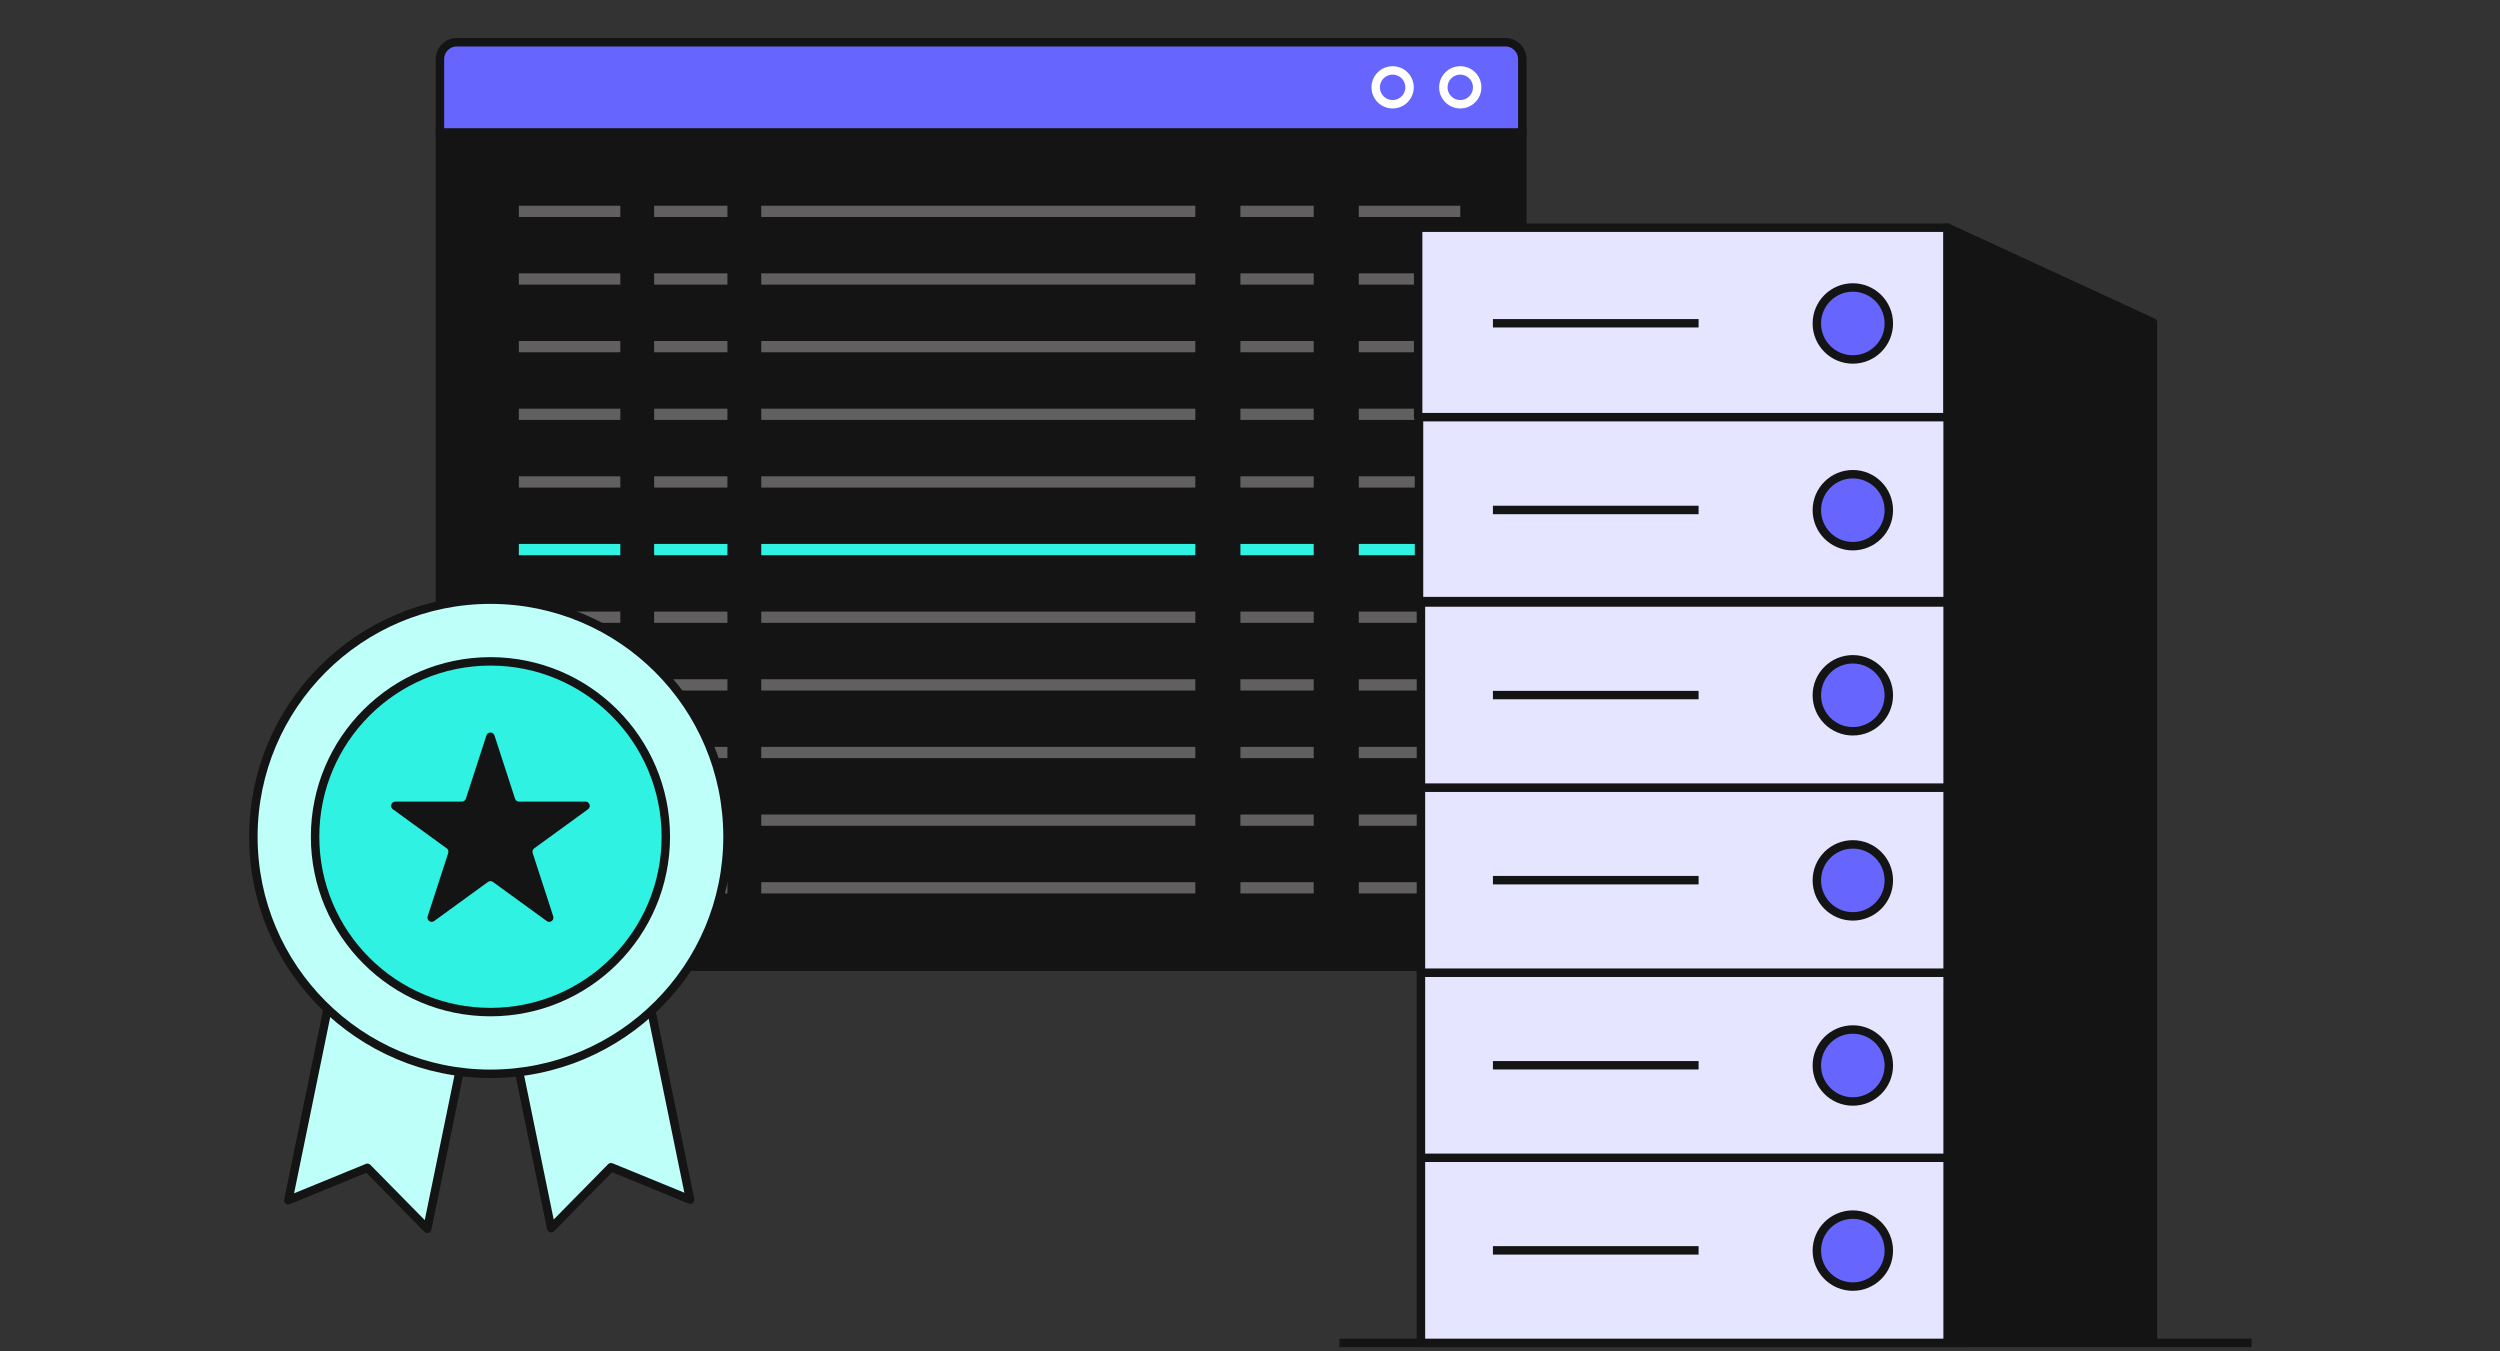 <svg width="592" height="320" viewBox="0 0 592 320" fill="none" xmlns="http://www.w3.org/2000/svg">
<rect x="0" y="0" width="592" height="320" fill="#333333" stroke="none"/>
<path d="M104.176 31.358H360.475V224.922C360.475 227.131 358.684 228.922 356.475 228.922H108.176C105.967 228.922 104.176 227.131 104.176 224.922V31.358Z" fill="#141414" stroke="#141414" stroke-width="2"/>
<path d="M104.176 14C104.176 11.791 105.967 10 108.176 10H356.475C358.684 10 360.475 11.791 360.475 14V31.358H104.176V14Z" fill="#6666FF" stroke="#141414" stroke-width="2"/>
<circle cx="345.791" cy="20.68" r="4.005" stroke="white" stroke-width="2"/>
<circle cx="329.773" cy="20.68" r="4.005" stroke="white" stroke-width="2"/>
<rect x="122.864" y="48.713" width="24.028" height="2.67" fill="#615F5F"/>
<rect x="321.763" y="48.713" width="24.028" height="2.67" fill="#615F5F"/>
<rect x="154.902" y="48.713" width="17.354" height="2.67" fill="#615F5F"/>
<rect x="293.73" y="48.713" width="17.354" height="2.67" fill="#615F5F"/>
<rect x="180.265" y="48.713" width="102.787" height="2.67" fill="#615F5F"/>
<rect x="122.864" y="64.731" width="24.028" height="2.67" fill="#615F5F"/>
<rect x="321.762" y="64.731" width="24.028" height="2.67" fill="#615F5F"/>
<rect x="154.902" y="64.731" width="17.354" height="2.67" fill="#615F5F"/>
<rect x="293.73" y="64.731" width="17.354" height="2.67" fill="#615F5F"/>
<rect x="180.265" y="64.731" width="102.787" height="2.67" fill="#615F5F"/>
<rect x="122.864" y="80.748" width="24.028" height="2.67" fill="#615F5F"/>
<rect x="321.763" y="80.748" width="24.028" height="2.67" fill="#615F5F"/>
<rect x="154.902" y="80.748" width="17.354" height="2.67" fill="#615F5F"/>
<rect x="293.73" y="80.748" width="17.354" height="2.67" fill="#615F5F"/>
<rect x="180.265" y="80.748" width="102.787" height="2.67" fill="#615F5F"/>
<rect x="122.864" y="96.769" width="24.028" height="2.67" fill="#615F5F"/>
<rect x="321.763" y="96.769" width="24.028" height="2.67" fill="#615F5F"/>
<rect x="154.902" y="96.769" width="17.354" height="2.67" fill="#615F5F"/>
<rect x="293.73" y="96.769" width="17.354" height="2.67" fill="#615F5F"/>
<rect x="180.265" y="96.769" width="102.787" height="2.67" fill="#615F5F"/>
<rect x="122.864" y="112.788" width="24.028" height="2.67" fill="#615F5F"/>
<rect x="321.763" y="112.788" width="24.028" height="2.67" fill="#615F5F"/>
<rect x="154.902" y="112.788" width="17.354" height="2.67" fill="#615F5F"/>
<rect x="293.73" y="112.788" width="17.354" height="2.67" fill="#615F5F"/>
<rect x="180.265" y="112.788" width="102.787" height="2.67" fill="#615F5F"/>
<rect x="122.864" y="128.803" width="24.028" height="2.67" fill="#30F2E2"/>
<rect x="321.763" y="128.803" width="24.028" height="2.67" fill="#30F2E2"/>
<rect x="154.902" y="128.803" width="17.354" height="2.67" fill="#30F2E2"/>
<rect x="293.73" y="128.803" width="17.354" height="2.67" fill="#30F2E2"/>
<rect x="180.265" y="128.803" width="102.787" height="2.67" fill="#30F2E2"/>
<rect x="122.864" y="144.823" width="24.028" height="2.67" fill="#615F5F"/>
<rect x="321.763" y="144.823" width="24.028" height="2.67" fill="#615F5F"/>
<rect x="154.902" y="144.823" width="17.354" height="2.67" fill="#615F5F"/>
<rect x="293.73" y="144.823" width="17.354" height="2.67" fill="#615F5F"/>
<rect x="180.265" y="144.823" width="102.787" height="2.67" fill="#615F5F"/>
<rect x="122.864" y="160.844" width="24.028" height="2.67" fill="#615F5F"/>
<rect x="321.763" y="160.844" width="24.028" height="2.67" fill="#615F5F"/>
<rect x="154.902" y="160.844" width="17.354" height="2.67" fill="#615F5F"/>
<rect x="293.73" y="160.844" width="17.354" height="2.67" fill="#615F5F"/>
<rect x="180.265" y="160.844" width="102.787" height="2.67" fill="#615F5F"/>
<rect x="122.864" y="176.86" width="24.028" height="2.67" fill="#615F5F"/>
<rect x="321.762" y="176.86" width="24.028" height="2.67" fill="#615F5F"/>
<rect x="154.902" y="176.86" width="17.354" height="2.67" fill="#615F5F"/>
<rect x="293.73" y="176.86" width="17.354" height="2.67" fill="#615F5F"/>
<rect x="180.265" y="176.86" width="102.787" height="2.67" fill="#615F5F"/>
<rect x="122.864" y="192.88" width="24.028" height="2.67" fill="#615F5F"/>
<rect x="321.763" y="192.88" width="24.028" height="2.67" fill="#615F5F"/>
<rect x="154.902" y="192.88" width="17.354" height="2.67" fill="#615F5F"/>
<rect x="293.73" y="192.88" width="17.354" height="2.67" fill="#615F5F"/>
<rect x="180.265" y="192.88" width="102.787" height="2.67" fill="#615F5F"/>
<rect x="122.864" y="208.9" width="24.028" height="2.67" fill="#615F5F"/>
<rect x="321.763" y="208.9" width="24.028" height="2.67" fill="#615F5F"/>
<rect x="154.902" y="208.9" width="17.354" height="2.67" fill="#615F5F"/>
<rect x="293.73" y="208.9" width="17.354" height="2.67" fill="#615F5F"/>
<rect x="180.265" y="208.9" width="102.787" height="2.67" fill="#615F5F"/>
<path d="M318.176 318L532.176 318" stroke="#141414" stroke-width="2" stroke-linecap="square"/>
<rect x="336.478" y="274.168" width="129.059" height="43.831" fill="#E5E5FF" stroke="#141414" stroke-width="2" stroke-linejoin="round"/>
<rect x="336.478" y="230.338" width="129.059" height="43.831" fill="#E5E5FF" stroke="#141414" stroke-width="2" stroke-linejoin="round"/>
<rect x="336.478" y="186.505" width="129.059" height="43.831" fill="#E5E5FF" stroke="#141414" stroke-width="2" stroke-linejoin="round"/>
<rect x="336.478" y="142.675" width="129.059" height="43.831" fill="#E5E5FF" stroke="#141414" stroke-width="2" stroke-linejoin="round"/>
<rect x="336.022" y="98.127" width="129.588" height="44.212" fill="#E5E5FF" stroke="#141414" stroke-width="2" stroke-linejoin="round"/>
<circle cx="438.751" cy="296.142" r="8.523" fill="#6666FF" stroke="#141414" stroke-width="2" stroke-linejoin="round"/>
<circle cx="438.751" cy="252.309" r="8.523" fill="#6666FF" stroke="#141414" stroke-width="2" stroke-linejoin="round"/>
<circle cx="438.751" cy="208.475" r="8.523" fill="#6666FF" stroke="#141414" stroke-width="2" stroke-linejoin="round"/>
<circle cx="438.751" cy="164.645" r="8.523" fill="#6666FF" stroke="#141414" stroke-width="2" stroke-linejoin="round"/>
<circle cx="438.751" cy="120.813" r="8.523" fill="#6666FF" stroke="#141414" stroke-width="2" stroke-linejoin="round"/>
<path d="M353.524 296.087H402.226" stroke="#141414" stroke-width="2" stroke-linejoin="round"/>
<path d="M353.524 252.254H402.226" stroke="#141414" stroke-width="2" stroke-linejoin="round"/>
<path d="M353.524 208.425H402.226" stroke="#141414" stroke-width="2" stroke-linejoin="round"/>
<path d="M353.524 164.591H402.226" stroke="#141414" stroke-width="2" stroke-linejoin="round"/>
<path d="M353.524 120.757H402.226" stroke="#141414" stroke-width="2" stroke-linejoin="round"/>
<rect x="335.818" y="53.917" width="125.379" height="44.872" fill="#E5E5FF" stroke="#141414" stroke-width="2" stroke-linejoin="round"/>
<circle cx="438.751" cy="76.598" r="8.523" fill="#6666FF" stroke="#141414" stroke-width="2" stroke-linejoin="round"/>
<path d="M353.524 76.547H402.226" stroke="#141414" stroke-width="2" stroke-linejoin="round"/>
<path d="M461.195 53.917L509.822 76.353V317.667L461.195 317.872V53.917Z" fill="#141414" stroke="#141414" stroke-width="2" stroke-linejoin="round"/>
<path d="M86.685 194.519L119.587 201.269L101.183 290.961L86.998 276.543L68.282 284.21L86.685 194.519Z" fill="#BFFFFA" stroke="#141414" stroke-width="2" stroke-linejoin="round"/>
<path d="M145.01 194.377L112.108 201.128L130.511 290.819L144.696 276.401L163.413 284.068L145.01 194.377Z" fill="#BFFFFA" stroke="#141414" stroke-width="2" stroke-linejoin="round"/>
<circle cx="116.138" cy="198.138" r="56.138" fill="#BFFFFA" stroke="#141414" stroke-width="2" stroke-linejoin="round"/>
<circle cx="116.138" cy="198.138" r="41.526" fill="#30F2E2" stroke="#141414" stroke-width="2" stroke-linejoin="round"/>
<path d="M115.186 174.149C115.486 173.227 116.789 173.227 117.089 174.149L121.956 189.129C122.09 189.541 122.474 189.82 122.907 189.82H138.658C139.626 189.82 140.029 191.059 139.246 191.629L126.503 200.887C126.152 201.141 126.006 201.593 126.14 202.005L131.007 216.985C131.306 217.906 130.252 218.672 129.468 218.103L116.725 208.845C116.375 208.59 115.9 208.59 115.55 208.845L102.807 218.103C102.023 218.672 100.969 217.906 101.268 216.985L106.135 202.005C106.269 201.593 106.123 201.141 105.772 200.887L93.029 191.629C92.246 191.059 92.648 189.82 93.617 189.82H109.368C109.801 189.82 110.185 189.541 110.319 189.129L115.186 174.149Z" fill="#141414"/>
</svg>
